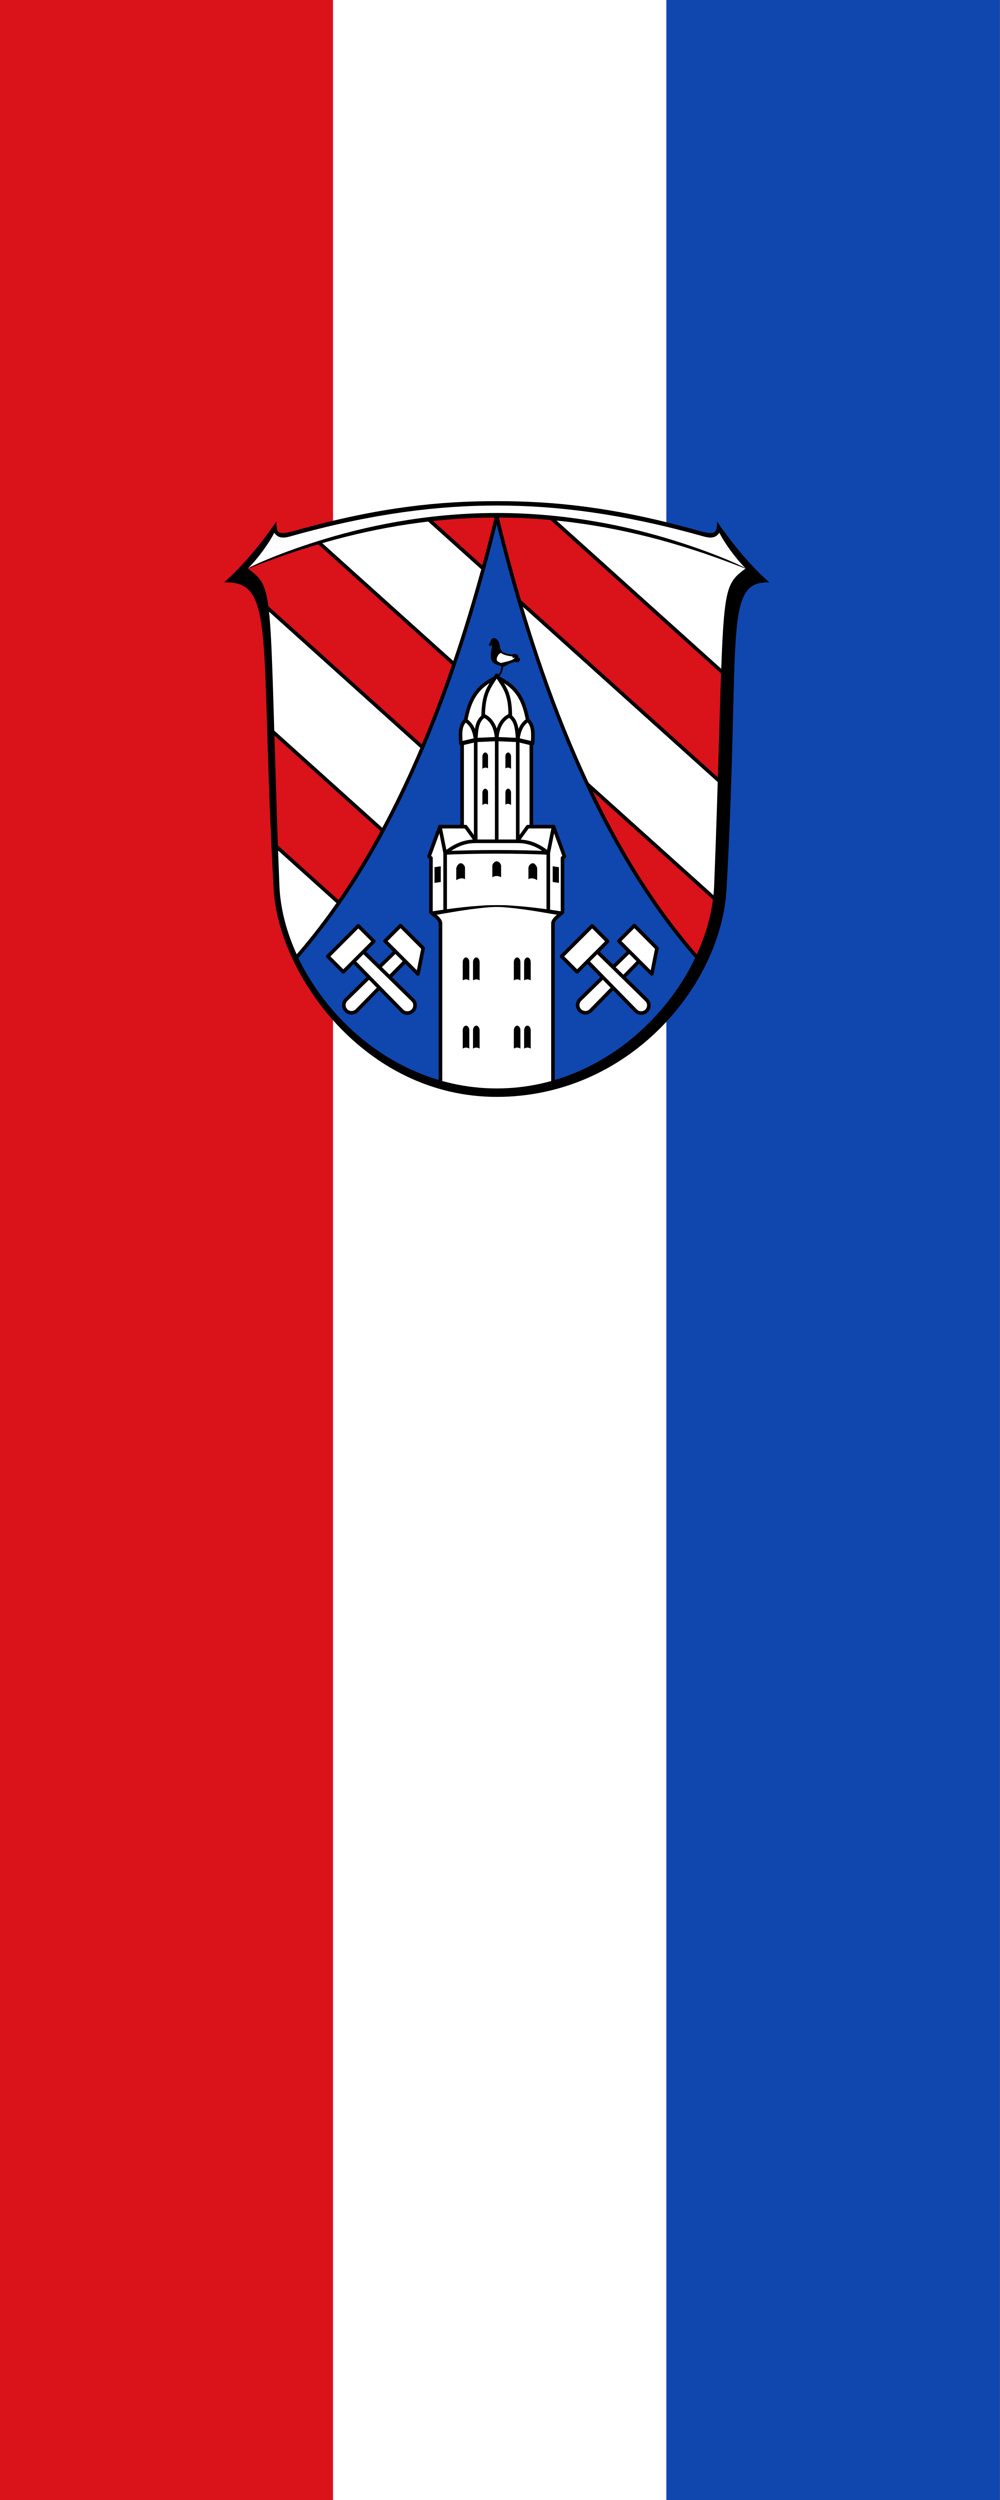 <?xml version="1.0" encoding="UTF-8" standalone="no"?>
<svg
   inkscape:version="1.1.1 (3bf5ae0d25, 2021-09-20)"
   sodipodi:docname="Banner Schmitten im Taunus.svg"
   id="svg2130"
   version="1.1"
   viewBox="0 0 200 500"
   height="500"
   width="200"
   xmlns:inkscape="http://www.inkscape.org/namespaces/inkscape"
   xmlns:sodipodi="http://sodipodi.sourceforge.net/DTD/sodipodi-0.dtd"
   xmlns:xlink="http://www.w3.org/1999/xlink"
   xmlns="http://www.w3.org/2000/svg"
   xmlns:svg="http://www.w3.org/2000/svg">
  <rect x="0" y="0" width="200" height="500" fill="#333333" stroke="none"/>
  <defs
     id="defs2124">
    <inkscape:path-effect
       effect="skeletal"
       id="path-effect6414"
       is_visible="true"
       lpeversion="1"
       pattern="m 26507.414,27761.564 c 0,-13.157 10.678,-23.835 23.835,-23.835 13.157,0 23.835,10.678 23.835,23.835 0,13.157 -10.678,23.835 -23.835,23.835 -13.157,0 -23.835,-10.678 -23.835,-23.835 z"
       copytype="single_stretched"
       prop_scale="0.08"
       scale_y_rel="false"
       spacing="0"
       normal_offset="0"
       tang_offset="0"
       prop_units="false"
       vertical_pattern="false"
       hide_knot="false"
       fuse_tolerance="0" />
  </defs>
  <sodipodi:namedview
     inkscape:pagecheckerboard="false"
     fit-margin-bottom="0"
     fit-margin-right="0"
     fit-margin-left="0"
     fit-margin-top="0"
     lock-margins="true"
     units="px"
     inkscape:snap-smooth-nodes="true"
     inkscape:snap-object-midpoints="true"
     inkscape:window-maximized="1"
     inkscape:window-y="-11"
     inkscape:window-x="-11"
     inkscape:window-height="1506"
     inkscape:window-width="2560"
     showgrid="false"
     inkscape:document-rotation="0"
     inkscape:current-layer="layer1"
     inkscape:document-units="px"
     inkscape:cy="250"
     inkscape:cx="100"
     inkscape:zoom="1.5"
     inkscape:pageshadow="2"
     inkscape:pageopacity="0"
     borderopacity="1.0"
     bordercolor="#666666"
     pagecolor="#333333"
     id="base"
     showguides="true"
     inkscape:guide-bbox="true"
     inkscape:snap-intersection-paths="true"
     inkscape:object-paths="true"
     inkscape:snap-grids="false"
     inkscape:snap-global="false"
     inkscape:lockguides="false"
     inkscape:object-nodes="true"
     inkscape:snap-to-guides="true"
     inkscape:snap-midpoints="true"
     width="211.001px">
    <inkscape:grid
       type="xygrid"
       id="grid105225"
       originx="-899.154"
       originy="-111.501" />
    <sodipodi:guide
       position="-239.335,-250.498"
       orientation="0,-1"
       id="guide6780" />
  </sodipodi:namedview>
  <g
     transform="translate(20156.602,21932.52)"
     id="layer1"
     inkscape:groupmode="layer"
     inkscape:label="schmitten_im_taunus">
    <g
       id="g7155"
       inkscape:label="banner"
       transform="matrix(1,0,0,1,-0.065,0)">
      <g
         id="g7041"
         inkscape:label="banner-0"
         transform="translate(680,-18.5)">
        <rect
           style="opacity:1;fill:#ffffff;stroke:none;stroke-width:2;stroke-linejoin:round"
           id="rect6912"
           width="200"
           height="500"
           x="-20836.602"
           y="-21914.02"
           inkscape:label="banner-w" />
        <rect
           style="opacity:1;fill:#0f47af;stroke:none;stroke-width:2;stroke-linejoin:round"
           id="rect6886"
           width="66.667"
           height="500"
           x="-20703.268"
           y="-21914.02"
           inkscape:label="banner-b" />
        <rect
           style="opacity:1;fill:#da121a;stroke:none;stroke-width:2;stroke-linejoin:round"
           id="rect6910"
           width="66.667"
           height="500"
           x="-20836.602"
           y="-21914.02"
           inkscape:label="banner-r" />
      </g>
      <g
         id="g6664"
         inkscape:label="coa"
         transform="matrix(0.241,0,0,0.241,-15178.209,-16546.756)"
         style="opacity:1">
        <g
           id="g6895"
           inkscape:label="coa-0">
          <path
             style="display:inline;fill:#000000;fill-opacity:1;stroke:none;stroke-width:0.624;stroke-linecap:round;stroke-linejoin:round;stroke-miterlimit:8;stroke-dasharray:none"
             d="m -20411.083,-21907.453 c -15.515,4.373 -16.522,2.476 -16.472,-7.369 -11.229,16.274 -25.394,34.386 -43.38,50.573 43.4,-1.385 29.337,44.652 41.096,254.746 3.946,70.515 75.331,172.216 185.086,172.216 109.754,0 186.238,-92.378 190.707,-172.216 11.758,-210.094 -3.3,-255.984 35.474,-254.746 -17.985,-16.187 -32.15,-34.299 -43.38,-50.573 0.05,9.845 -0.957,11.742 -16.472,7.369 -70.182,-19.781 -120.688,-24.234 -166.329,-24.234 -45.642,0 -96.147,4.453 -166.33,24.234 z"
             id="path3684"
             sodipodi:nodetypes="sccszsccszs"
             inkscape:label="coa-0o" />
          <path
             style="display:inline;opacity:1;fill:#ffffff;fill-opacity:1;stroke:none;stroke-width:1.247;stroke-linecap:round;stroke-linejoin:round;stroke-miterlimit:4;stroke-dasharray:none"
             d="m -20038.203,-21875.732 c -21.208,15.909 -17.052,15.609 -24.105,224.972 -0.421,12.484 -0.881,23.101 -1.389,37.143 -2.8,77.382 -78.552,169.463 -181.056,169.463 -102.504,0 -178.257,-92.081 -181.056,-169.463 -0.508,-14.042 -0.969,-24.659 -1.389,-37.143 -7.053,-209.363 -2.897,-209.063 -24.106,-224.972 54.999,-24.095 122.319,-44.244 206.551,-44.244 84.231,0 151.552,20.149 206.55,44.244 z"
             id="path1827"
             sodipodi:nodetypes="ccszscczc"
             inkscape:label="coa-0i" />
        </g>
        <path
           id="path4218"
           style="display:inline;opacity:1;fill:#da121a;fill-opacity:1;stroke:#000000;stroke-width:3;stroke-linecap:round;stroke-linejoin:round;stroke-miterlimit:4;stroke-dasharray:none;stroke-opacity:1"
           inkscape:label="bends"
           d="m 713.523,93.699 c -22.902,0.033 -43.251,1.174 -61.684,2.984 L 899.91,319.92 c 1.074,-35.19 2.137,-68.946 2.887,-90.023 L 755.986,97.783 C 742.553,95.895 728.331,94.51 713.523,93.699 Z M 560.838,115.859 c -20.005,4.665 -42.071,14.467 -57.432,29.315 5.279,3.961 12.621,6.427 15.176,11.603 1.923,3.898 3.356,9.312 4.477,17.707 l 347.023,312.279 c 13.969,-22.081 22.968,-46.058 25.912,-69.301 z m -32.855,161.848 c 0.775,25.975 1.497,51.61 2.818,90.816 0.051,1.511 0.116,3.027 0.168,4.492 l 221.338,199.18 c 25.172,-5.703 48.043,-16.907 67.82,-31.592 z"
           transform="translate(-20959.299,-22018.712)"
           sodipodi:nodetypes="ccccccccccccccscccc" />
        <path
           style="display:inline;opacity:1;fill:#0f47af;fill-opacity:1;stroke:#000000;stroke-width:3;stroke-linecap:round;stroke-linejoin:round;stroke-miterlimit:4;stroke-dasharray:none;stroke-opacity:1"
           d="m -20244.747,-21918.898 c -28.726,118.089 -77.578,264.983 -166.645,366.303 30.338,62.981 93.564,110.259 166.645,110.259 73.081,0 136.307,-47.278 166.645,-110.259 -89.067,-101.32 -137.919,-248.214 -166.645,-366.303 z"
           id="path2384"
           sodipodi:nodetypes="ccscc"
           inkscape:label="chape" />
        <g
           id="g3219"
           inkscape:label="tower"
           transform="translate(497.026,9.13)">
          <path
             style="opacity:1;fill:#ffffff;fill-opacity:1;stroke:#000000;stroke-width:3;stroke-linecap:round;stroke-linejoin:round;stroke-miterlimit:4;stroke-dasharray:none;stroke-opacity:1"
             d="m -20743.207,-21793.946 c -16.452,7.698 -21.487,19.803 -24.352,34.885 -4.889,4.338 -4.498,10.854 -3.963,19.385 l 1.018,-0.241 v 69.236 h -18.443 l -9.032,24.698 1.599,1.287 v 45.062 c 2.575,2.421 7.909,5.867 7.909,9.138 v 132.633 c 14.943,3.756 30.587,6.436 46.698,6.436 16.111,0 31.755,-2.68 46.698,-6.436 v -132.633 c 0,-3.193 5.381,-6.717 7.909,-9.138 v -45.062 l 1.599,-1.287 -9.032,-24.698 h -18.443 v -69.236 l 1.018,0.241 c 0.535,-8.531 0.838,-15.135 -4.051,-19.473 -2.865,-15.082 -7.812,-27.099 -24.264,-34.797"
             id="path3197"
             sodipodi:nodetypes="cccccccccccsccccccccccc"
             inkscape:label="tower-f" />
          <g
             id="g3207"
             inkscape:label="tower-p">
            <path
               style="opacity:1;fill:#ffffff;fill-opacity:1;stroke:#000000;stroke-width:3;stroke-linecap:round;stroke-linejoin:round;stroke-miterlimit:4;stroke-dasharray:none;stroke-opacity:1"
               d="m -20730.509,-21762.234 c 0,-19.104 -4.622,-23.711 -11.264,-34.029 -6.642,10.318 -10.938,14.925 -11.264,34.029"
               id="path3199"
               sodipodi:nodetypes="ccc"
               inkscape:label="tower-p3" />
            <path
               style="opacity:1;fill:none;fill-opacity:1;stroke:#000000;stroke-width:3.5;stroke-linecap:butt;stroke-linejoin:round;stroke-miterlimit:4;stroke-dasharray:none;stroke-opacity:1"
               d="m -20712.024,-21739.676 -12.305,-2.915 -17.444,-0.762 -17.444,0.762 -12.305,2.915"
               id="path3201"
               sodipodi:nodetypes="ccccc"
               inkscape:label="tower-p2" />
            <path
               id="path3203"
               style="opacity:1;fill:#000000;fill-opacity:1;fill-rule:nonzero;stroke:none;stroke-width:3;stroke-linecap:round;stroke-linejoin:round;stroke-miterlimit:4;stroke-dasharray:none;stroke-opacity:1"
               d="m -20765.402,-21604.262 c -9.964,0.971 -21.579,2.571 -31.211,4.084 l 0.232,1.482 2.576,1.483 c 10.006,-1.572 18.417,-3.284 28.678,-4.656 7.44,-0.996 13.025,-1.596 17.719,-1.959 2.118,-0.165 3.897,-0.198 5.635,-0.198 1.679,0 3.569,0.03 5.601,0.188 4.694,0.366 10.279,0.968 17.719,1.965 10.262,1.375 18.752,3.087 28.759,4.66 l 2.495,-1.483 0.232,-1.482 c -9.631,-1.513 -21.246,-3.114 -31.209,-4.088 -2.453,-0.24 -4.652,-0.417 -7.858,-0.651 -3.207,-0.234 -6.881,-0.563 -9.568,-0.585 -2.008,-0.02 -4.114,-0.06 -6.171,-0.06 -2.085,0 -4.358,0.05 -6.255,0.07 -2.576,0.02 -6.182,0.342 -9.379,0.573 -3.197,0.23 -5.46,0.412 -7.995,0.659 z"
               sodipodi:nodetypes="ccccssssscccsssssscc"
               inkscape:label="tower-p1" />
            <path
               id="path3205"
               style="opacity:1;fill:none;fill-opacity:1;stroke:#000000;stroke-width:3;stroke-linecap:round;stroke-linejoin:round;stroke-miterlimit:4;stroke-dasharray:none;stroke-opacity:1"
               d="m -20784.575,-21601.457 v -47.42 l -4.372,-21.804 m 75.905,0 h -2.978 l -8.78,12.149 m 0.471,-84.059 v 84.059 m 29.73,-12.149 -4.372,21.804 v 47.424 m 0,-47.424 c -5.812,-4.228 -13.395,-9.655 -25.358,-9.655 h -17.444 -17.444 c -11.963,0 -19.546,5.427 -25.358,9.655 8.672,-0.461 25.905,-0.904 42.802,-0.904 16.897,0 34.13,0.443 42.802,0.904 z m -71.533,-21.804 h 2.978 l 8.78,12.149 m -0.471,-84.059 v 84.059 m 17.444,0 v -84.821 m 25.698,-15.796 c -4.54,3.567 -7.149,7.393 -8.254,16.558 -0.605,-9.686 -1.389,-16.489 -7.064,-20.187 -6.988,3.599 -9.949,10.98 -10.38,19.425 -0.475,-8.445 -3.392,-15.693 -10.38,-19.292 -5.709,3.72 -6.548,10.102 -7.064,20.054 -1.149,-9.253 -3.802,-12.903 -8.342,-16.47"
               inkscape:label="tower-p0"
               sodipodi:nodetypes="ccccccccccccscscsccccccccccccccc" />
          </g>
          <path
             id="path3209"
             style="opacity:1;fill:#000000;fill-opacity:1;stroke:none;stroke-width:0.2;stroke-linecap:round;stroke-linejoin:round;stroke-miterlimit:4;stroke-dasharray:none;stroke-opacity:1"
             d="m -20734.568,-21688.963 v -10.254 c 0,-1.608 1.155,-2.991 2.341,-2.991 1.185,0 2.339,1.683 2.339,3.291 v 10.254 c -1.53,-1.116 -3.086,-1.353 -4.68,-0.3 z m 0,-30.038 v -10.254 c 0,-1.608 1.155,-2.991 2.341,-2.991 1.185,0 2.339,1.683 2.339,3.291 v 10.254 c -1.53,-1.116 -3.086,-1.353 -4.68,-0.3 z m -14.41,30.038 v -10.254 c 0,-1.608 -1.155,-2.991 -2.341,-2.991 -1.185,0 -2.339,1.683 -2.339,3.291 v 10.254 c 1.53,-1.116 3.086,-1.353 4.68,-0.3 z m 0,-30.038 v -10.254 c 0,-1.608 -1.155,-2.991 -2.341,-2.991 -1.185,0 -2.339,1.683 -2.339,3.291 v 10.254 c 1.53,-1.116 3.086,-1.353 4.68,-0.3 z m 58.836,81.958 -5.189,-0.759 v 13.045 l 5.189,0.759 z m -103.262,0 5.189,-0.759 v 13.045 l -5.189,0.759 z m 85.226,10.749 v -9.463 c 0,-1.608 -1.794,-4.582 -3.635,-4.582 -1.841,0 -3.633,2.174 -3.633,3.782 v 9.463 c 2.443,-1.407 4.865,-0.565 7.268,0.8 z m -59.908,-0.8 v -9.463 c 0,-1.608 -1.794,-3.782 -3.635,-3.782 -1.841,0 -3.633,2.973 -3.633,4.581 v 9.463 c 2.443,-1.407 4.865,-2.163 7.268,-0.799 z m 29.948,-1.599 v -9.463 c 0,-1.608 -1.794,-3.782 -3.635,-3.782 -1.841,0 -3.633,2.174 -3.633,3.782 v 9.463 c 2.443,-1.407 4.865,-1.364 7.268,0 z m -31.844,85.579 v -15.1 c 0,-2.312 1.351,-3.945 2.736,-3.945 1.386,0 2.735,1.633 2.735,3.945 v 15.1 c -1.052,-0.566 -1.838,-0.844 -2.735,-0.844 -0.897,0 -1.684,0.278 -2.736,0.844 z m 8.534,0 v -15.1 c 0,-2.312 1.351,-3.945 2.736,-3.945 1.386,0 2.735,1.633 2.735,3.945 v 15.1 c -1.052,-0.566 -1.838,-0.844 -2.735,-0.844 -0.897,0 -1.684,0.278 -2.736,0.844 z m 47.884,0 v -15.1 c 0,-2.312 -1.351,-3.945 -2.736,-3.945 -1.386,0 -2.735,1.633 -2.735,3.945 v 15.1 c 1.052,-0.566 1.838,-0.844 2.735,-0.844 0.897,0 1.684,0.278 2.736,0.844 z m -8.534,0 v -15.1 c 0,-2.312 -1.351,-3.945 -2.736,-3.945 -1.386,0 -2.735,1.633 -2.735,3.945 v 15.1 c 1.052,-0.566 1.838,-0.844 2.735,-0.844 0.897,0 1.684,0.278 2.736,0.844 z m -47.884,56.608 v -15.1 c 0,-2.312 1.351,-3.945 2.736,-3.945 1.386,0 2.735,1.633 2.735,3.945 v 15.1 c -1.052,-0.566 -1.838,-0.844 -2.735,-0.844 -0.897,0 -1.684,0.278 -2.736,0.844 z m 8.534,0 v -15.1 c 0,-2.312 1.351,-3.945 2.736,-3.945 1.386,0 2.735,1.633 2.735,3.945 v 15.1 c -1.052,-0.566 -1.838,-0.844 -2.735,-0.844 -0.897,0 -1.684,0.278 -2.736,0.844 z m 47.884,0 v -15.1 c 0,-2.312 -1.351,-3.945 -2.736,-3.945 -1.386,0 -2.735,1.633 -2.735,3.945 v 15.1 c 1.052,-0.566 1.838,-0.844 2.735,-0.844 0.897,0 1.684,0.278 2.736,0.844 z m -8.534,0 v -15.1 c 0,-2.312 -1.351,-3.945 -2.736,-3.945 -1.386,0 -2.735,1.633 -2.735,3.945 v 15.1 c 1.052,-0.566 1.838,-0.844 2.735,-0.844 0.897,0 1.684,0.278 2.736,0.844 z"
             inkscape:label="windows"
             sodipodi:nodetypes="cssscccssscccssscccssscccccccccccccssscccssscccssscccssscsccssscsccssscsccssscsccssscsccssscsccssscsccssscsc" />
          <g
             id="g3217"
             inkscape:label="bird"
             transform="translate(0,11.49)">
            <path
               style="opacity:1;fill:none;fill-opacity:1;stroke:#000000;stroke-width:1.5;stroke-linecap:round;stroke-linejoin:miter;stroke-miterlimit:4;stroke-dasharray:none;stroke-opacity:1"
               d="m -20737.109,-21815.164 -0.802,4.221 -2.428,4.247"
               id="path3211"
               inkscape:label="bird-leg" />
            <path
               style="opacity:1;fill:#000000;fill-opacity:1;stroke:#000000;stroke-width:1.5;stroke-linecap:round;stroke-linejoin:round;stroke-miterlimit:4;stroke-dasharray:none;stroke-opacity:1"
               d="m -20747.311,-21832.857 c -0.157,-0.471 -0.132,-0.981 0.608,-1.639 0,-0.376 0.207,-0.569 0.466,-0.721 0.641,-4.677 5.473,-3.438 6.443,4.056 0.721,5.566 8.029,8.692 16.631,9.693 -0.444,0.214 -1.116,0.359 -1.865,0.48 0.457,0.06 0.935,0.109 1.498,0.127 0.09,0.1 0.161,0.198 0.325,0.255 0.02,0.385 -0.454,0.309 -0.792,0.325 -0.338,0.02 -0.571,0.05 -0.763,0.141 l 1.286,0.07 c -0.354,0.176 -0.543,0.343 -0.169,0.48 -0.585,0.307 -1.329,0.203 -2.148,0.07 -1.03,-0.167 -1.74,-0.125 -1.908,0.06 -0.372,0.408 -0.907,0.553 -1.54,0.551 -0.405,0 -0.759,0.09 -1.045,0.297 -0.255,0.18 -0.564,0.353 -1.004,0.41 -0.521,0.07 -0.966,0.345 -1.328,0.706 -0.553,0.55 -1.098,0.86 -1.738,1.018 -0.278,0.191 -0.619,0.339 -1.116,0.48 -0.629,0.178 -1.127,0.522 -1.639,0.834 -0.77,-0.832 -1.496,-1.272 -2.19,-1.427 -8.118,-1.819 -7.201,-6.704 -5.68,-14.837 0.393,-2.102 -1.116,-2.233 -1.661,-1.83 -0.224,0.204 -0.447,0.417 -0.671,0.401 z"
               id="path3213"
               sodipodi:nodetypes="cccsccccscccsssssscscsscc"
               inkscape:label="bird-body" />
            <path
               style="opacity:1;fill:#ffffff;fill-opacity:1;stroke:#000000;stroke-width:1.5;stroke-linecap:round;stroke-linejoin:round;stroke-miterlimit:4;stroke-dasharray:none;stroke-opacity:1"
               d="m -20737.787,-21826.866 c -0.358,-0.228 -0.808,-0.34 -1.555,0.198 -0.765,0.55 -1.425,0.992 -1.78,1.611 -1.935,3.372 -2.743,6.61 3.448,7.884 0.328,-0.343 1.396,-0.553 3.871,-1.13 5.849,-1.364 6.861,-2.539 7.404,-3.504 2.924,-1.5 2.901,-2.495 -1.639,-1.159 0.656,-0.415 1.277,-0.834 2.996,-1.102 0.02,-0.728 -2.119,-0.945 -3.985,-0.141 -4.629,-0.552 -7.213,-1.503 -8.76,-2.657 z"
               id="path3215"
               sodipodi:nodetypes="csscsccccc"
               inkscape:label="bird-wing" />
          </g>
        </g>
        <g
           id="g3195"
           inkscape:label="hps"
           transform="translate(497.026)">
          <g
             id="g3193"
             inkscape:label="hp-l"
             transform="translate(190.461,7.5)">
            <path
               id="path3189"
               style="opacity:1;fill:#ffffff;fill-opacity:1;stroke:#000000;stroke-width:3;stroke-linecap:round;stroke-linejoin:round;stroke-miterlimit:4;stroke-dasharray:none"
               d="m -20822.264,-21565.519 -40.945,40.041 c -2.526,2.469 -2.498,6.546 0,9.044 2.497,2.497 6.573,2.525 9.043,0 l 40.041,-40.946 z m 8.139,8.139 10.59,10.59 4.279,-21.382 -18.769,-18.769 -12.83,12.831 8.591,8.591 z"
               inkscape:label="pick-l" />
            <path
               id="path3191"
               style="opacity:1;fill:#ffffff;fill-opacity:1;stroke:#000000;stroke-width:3;stroke-linecap:round;stroke-linejoin:round;stroke-miterlimit:4;stroke-dasharray:none"
               d="m -20848.797,-21565.293 8.592,-8.592 -12.83,-12.829 -25.321,25.321 12.829,12.83 8.592,-8.592 z m -8.138,8.138 40.041,40.947 c 2.469,2.526 6.546,2.497 9.043,0 2.498,-2.497 2.526,-6.573 0,-9.043 l -40.947,-40.041 z"
               inkscape:label="hammer-l" />
          </g>
          <use
             x="0"
             y="0"
             xlink:href="#g3193"
             id="use3995"
             width="100%"
             height="100%"
             transform="translate(-194.038)"
             inkscape:label="hp-r" />
        </g>
        <g
           id="g6901"
           inkscape:label="coa-f">
          <path
             style="display:inline;fill:none;stroke:#000000;stroke-width:4;stroke-linecap:square;stroke-linejoin:round;stroke-miterlimit:8"
             d="m -20451.98,-21873.804 c 5.28,3.961 8.709,6.694 11.262,11.87 2.552,5.175 4.243,12.997 5.483,26.959 2.479,27.919 3.209,80.183 6.734,184.786 0.421,12.481 0.882,23.092 1.389,37.116 1.414,39.13 21.209,81.748 53.525,114.659 32.316,32.911 77.227,56.117 128.888,56.117 51.661,0 96.572,-23.206 128.888,-56.117 32.316,-32.911 52.111,-75.529 53.525,-114.659 0.507,-14.024 0.968,-24.635 1.389,-37.116 3.525,-104.603 4.255,-156.867 6.734,-184.786 1.24,-13.962 2.931,-21.784 5.483,-26.959 2.553,-5.176 5.982,-7.909 11.262,-11.87"
             id="path12605"
             sodipodi:nodetypes="csscsszsscssc"
             inkscape:label="coa-f" />
          <g
             id="g6725"
             inkscape:label="coa-t"
             transform="matrix(0.988,0,0,0.988,-20541.115,-21931.13)"
             style="display:inline">
            <path
               style="display:inline;fill:#ffffff;fill-opacity:1;stroke:none;stroke-width:0.632;stroke-linecap:round;stroke-linejoin:round;stroke-miterlimit:8;stroke-dasharray:none"
               d="m 90.931,56.089 c 9.223,-9.223 18.75,-22.898 22.197,-30.133 2.913,4.282 6.67,4.997 13.505,3.071 C 195.913,9.499 251.535,3.121 300.057,3.121 c 48.521,0 104.143,6.378 173.423,25.905 6.835,1.926 10.592,1.211 13.505,-3.071 3.446,7.236 12.864,20.801 22.197,30.133 C 453.498,31.693 385.338,11.293 300.057,11.293 c -85.282,0 -153.441,20.4 -209.125,44.796 z"
               id="path3386"
               sodipodi:nodetypes="ccszscczc"
               inkscape:label="coa-t0" />
            <path
               style="display:inline;fill:#000000;stroke:none;stroke-width:1.263;stroke-linecap:round;stroke-linejoin:round;stroke-miterlimit:8;stroke-dasharray:none"
               d="M 90.931,56.089 C 90.723,55.606 112.445,44.776 149.704,33.028 187.453,21.125 239.505,9.43 299.877,9.386 c 0,0 0.185,-6.77e-5 0.185,-6.77e-5 60.427,-0.01 112.511,11.668 150.304,23.59 37.291,11.764 59.025,22.63 58.816,23.113 -0.209,0.483 -22.295,-9.485 -59.605,-20.533 -37.838,-11.205 -89.564,-22.377 -149.514,-22.356 -10e-6,0 -0.184,9.7e-5 -0.184,9.7e-5 -59.894,0.033 -111.592,11.222 -149.387,22.407 -37.279,11.033 -59.352,20.965 -59.561,20.482 z"
               id="path6412"
               inkscape:path-effect="#path-effect6414"
               inkscape:original-d="m 90.931186,56.088695 c 137.846684,-59.5481628 279.927774,-59.908188 418.250714,0"
               sodipodi:nodetypes="cc"
               inkscape:label="coa-tp" />
          </g>
        </g>
      </g>
    </g>
  </g>
</svg>
